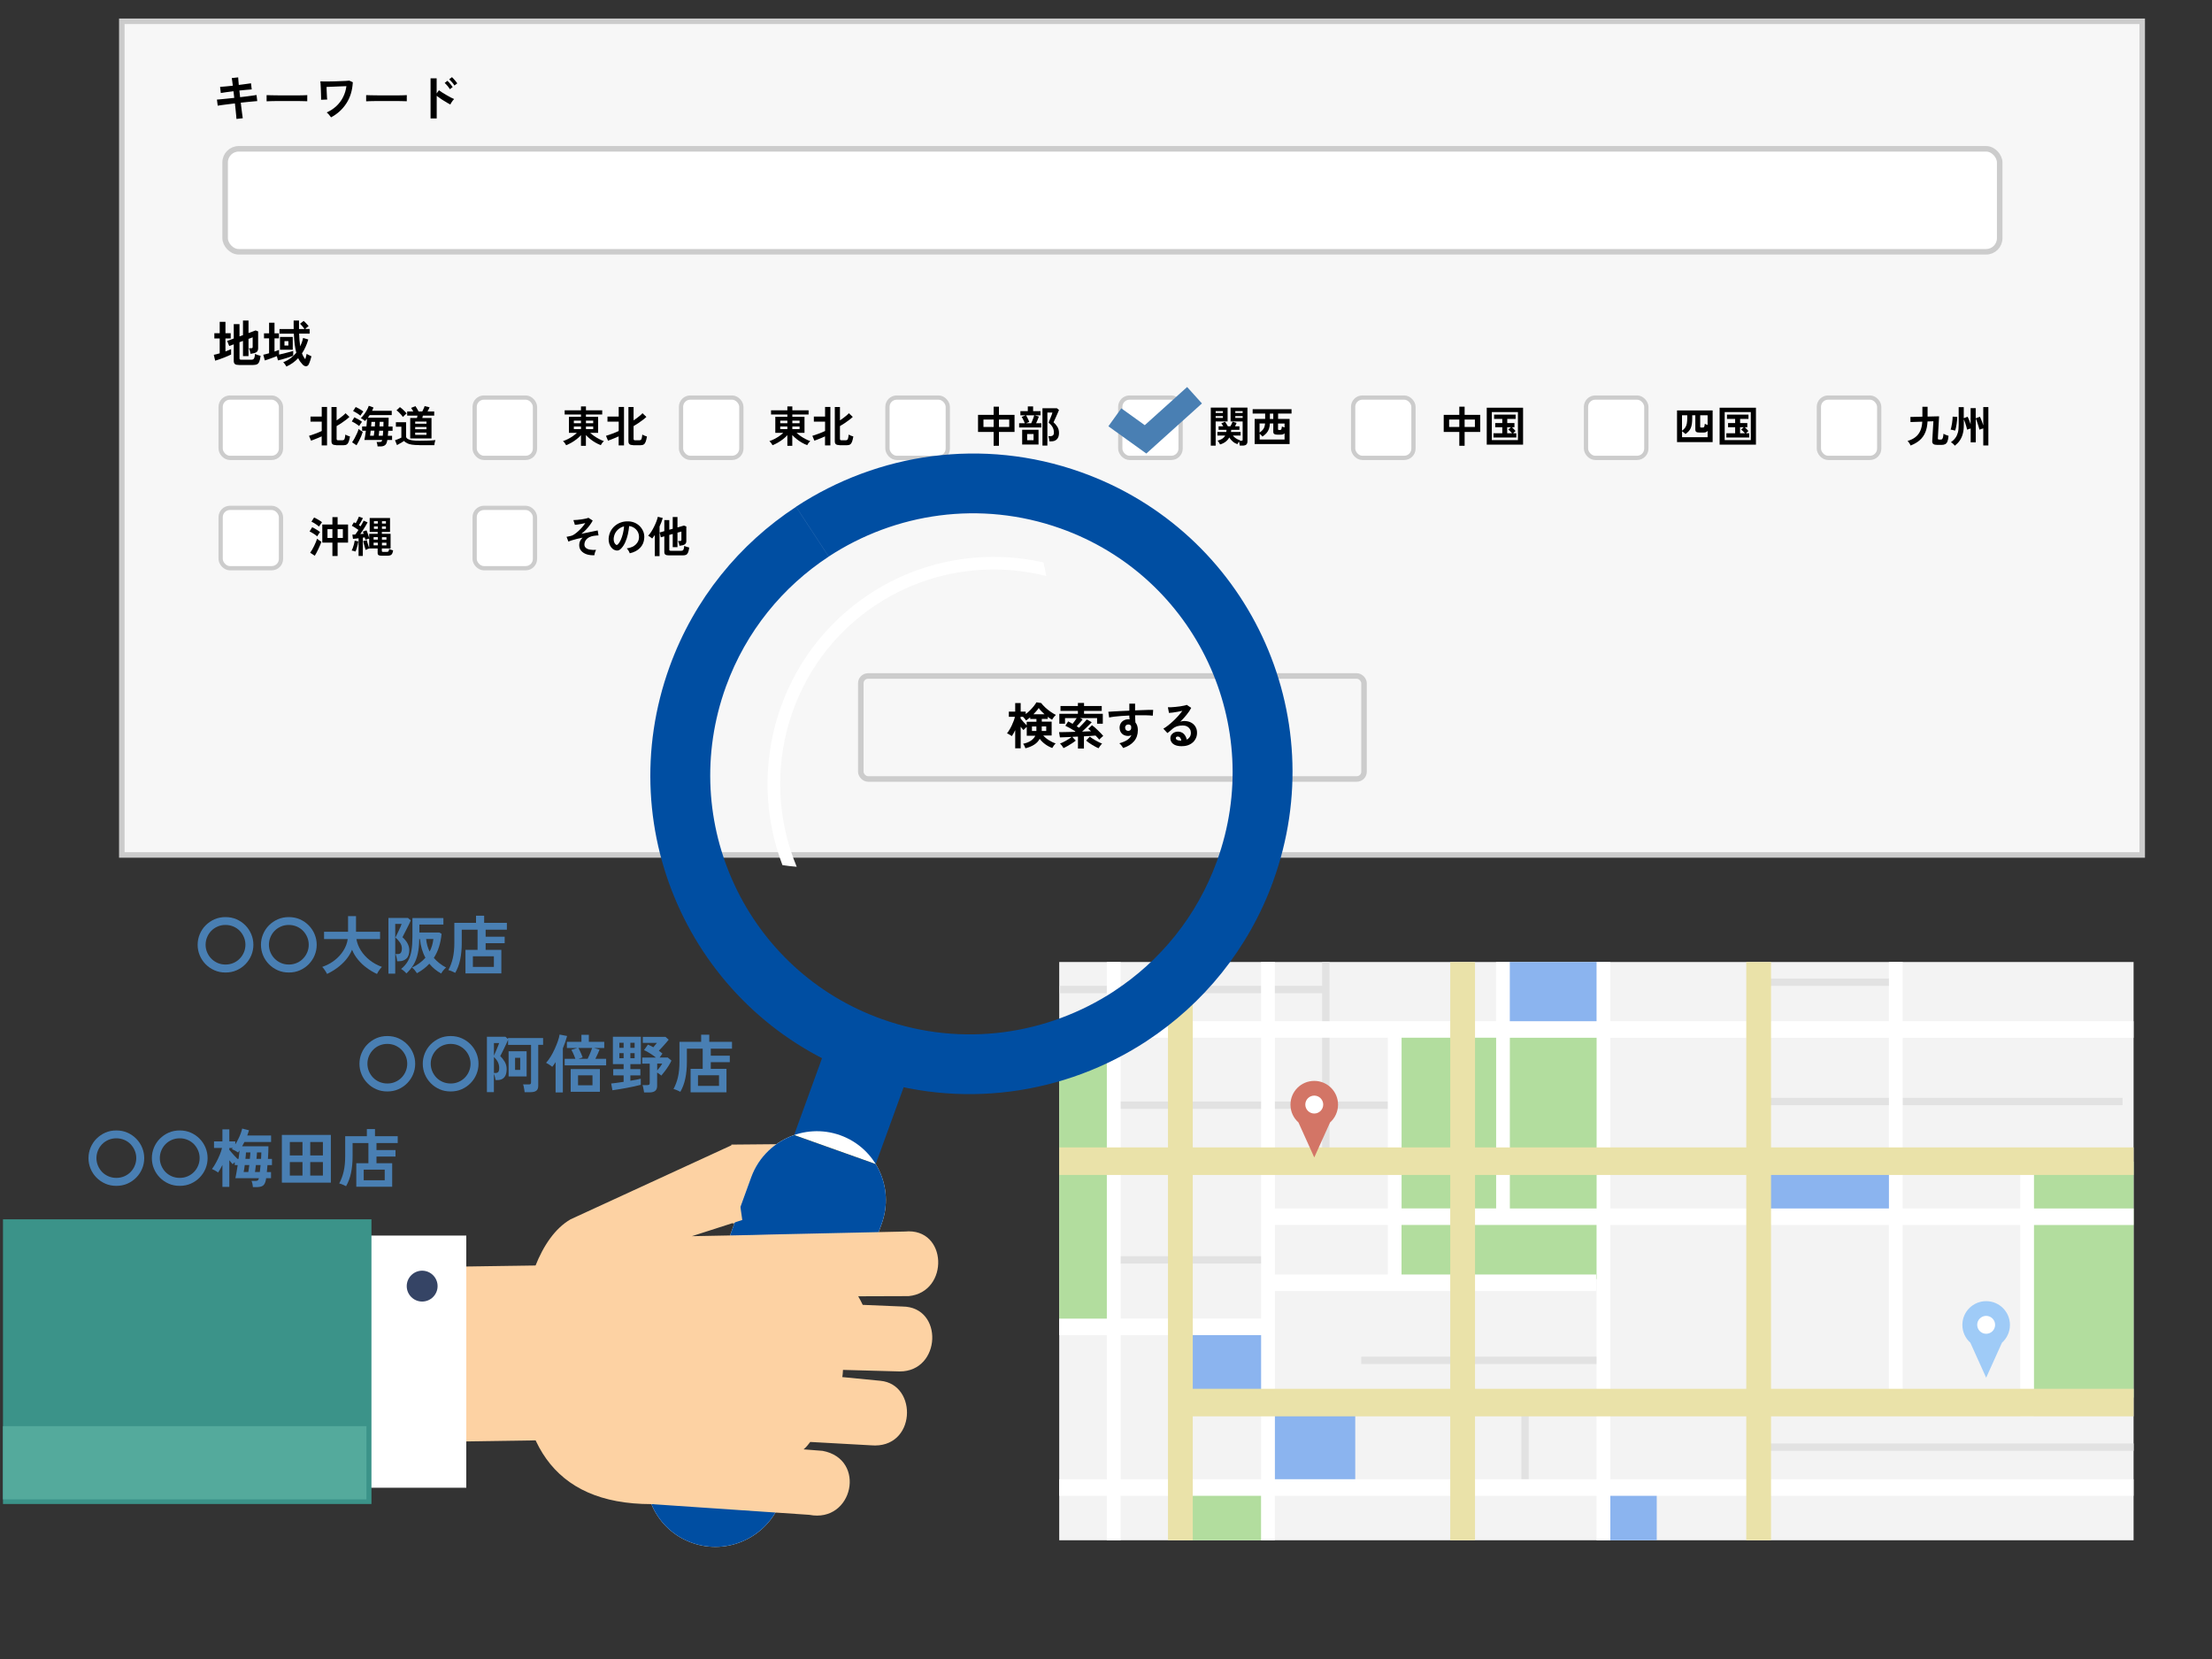 <?xml version="1.0" encoding="UTF-8"?>
<svg id="design" xmlns="http://www.w3.org/2000/svg" width="400" height="300" viewBox="0 0 400 300">
  <rect x="0" y="0" width="400" height="300" fill="#333333" stroke="none"/>
  <rect x="22.03" y="3.85" width="365.35" height="150.75" style="fill: #f7f7f7; stroke: #ccc; stroke-miterlimit: 10;"/>
  <g>
    <rect x="191.54" y="173.96" width="194.28" height="104.57" style="fill: #f3f3f3;"/>
    <g>
      <rect x="272.12" y="173.96" width="18.01" height="11.78" style="fill: #8bb4ef;"/>
      <rect x="319.01" y="210.06" width="23.82" height="9.54" style="fill: #8bb4ef;"/>
      <rect x="290.13" y="269.07" width="9.46" height="9.46" style="fill: #8bb4ef;"/>
      <rect x="214.11" y="239.94" width="14.69" height="14.11" style="fill: #8bb4ef;"/>
      <rect x="229.47" y="254.71" width="15.6" height="14.69" style="fill: #8bb4ef;"/>
    </g>
    <g>
      <rect x="191.54" y="186.49" width="9.38" height="53.45" style="fill: #b2dd9e;"/>
      <rect x="252.79" y="186.49" width="37.35" height="44.81" style="fill: #b2dd9e;"/>
      <rect x="367.06" y="210.06" width="18.76" height="42.66" style="fill: #b2dd9e;"/>
      <rect x="214.11" y="269.4" width="15.35" height="9.13" style="fill: #b2dd9e;"/>
    </g>
    <g>
      <rect x="201.75" y="227.16" width="27.72" height="1.33" style="fill: #e2e2e2;"/>
      <rect x="246.15" y="245.33" width="43.98" height="1.33" style="fill: #e2e2e2;"/>
      <rect x="317.27" y="176.95" width="25.56" height="1.33" style="fill: #e2e2e2;"/>
      <rect x="317.27" y="198.52" width="66.56" height="1.33" style="fill: #e2e2e2;"/>
      <rect x="275.11" y="254.71" width="1.33" height="13.94" style="fill: #e2e2e2;"/>
      <polygon points="240.42 199.19 240.42 173.96 239.09 173.96 239.09 178.27 191.54 178.27 191.54 179.6 239.09 179.6 239.09 199.19 201.75 199.19 201.75 200.52 239.09 200.52 239.09 211.06 240.42 211.06 240.42 200.52 252.79 200.52 252.79 199.19 240.42 199.19" style="fill: #e2e2e2;"/>
      <rect x="318.35" y="261.02" width="67.47" height="1.33" style="fill: #e2e2e2;"/>
    </g>
    <path d="m367.81,210.89h-2.49v7.64h-21.25v-30.87h41.74v-2.99h-41.74v-10.71h-2.49v10.71h-50.38v-10.71h-2.49v10.71h-15.69v-10.71h-2.49v10.71h-40v-10.71h-2.49v10.71h-25.4v-10.71h-2.49v10.71h-8.63v2.99h8.63v50.79h-8.63v2.99h8.63v26.06h-8.63v2.99h8.63v8.05h2.49v-8.05h25.4v8.05h2.49v-8.05h58.18v8.05h2.49v-8.05h94.61v-2.99h-94.61v-45.98h50.38v30.87h2.49v-30.87h21.25v34.61h2.49v-34.61h18.01v-2.99h-18.01v-7.64Zm-139.76,56.6h-25.4v-26.06h25.4v26.06Zm0-29.05h-25.4v-50.79h25.4v50.79Zm25.4-50.79h17.1v30.87h-17.1v-30.87Zm-22.91,0h20.42v30.87h-20.42v-30.87Zm0,33.86h20.42v8.96h-20.42v-8.96Zm58.18,45.98h-58.18v-34.03h58.09v-2.99h-35.19v-8.96h35.27v45.98Zm0-48.96h-15.69v-30.87h15.69v30.87Zm52.86,0h-50.38v-30.87h50.38v30.87Z" style="fill: #fff;"/>
    <path d="m385.82,212.47v-4.98h-65.56v-33.53h-4.48v33.53h-49.05v-33.53h-4.48v33.53h-46.56v-33.53h-4.48v33.53h-19.67v4.98h19.67v66.06h4.48v-22.41h46.56v22.41h4.48v-22.41h49.05v22.41h4.48v-22.41h65.56v-4.98h-65.56v-38.67h65.56Zm-123.57,38.67h-46.56v-38.67h46.56v38.67Zm53.53,0h-49.05v-38.67h49.05v38.67Z" style="fill: #eae2a9;"/>
    <g>
      <path d="m241.96,199.77s0,0,0-.02c0-2.37-1.92-4.29-4.3-4.29s-4.3,1.92-4.3,4.29c0,0,0,.02,0,.02h0,0c0,1.28.56,2.42,1.44,3.2l2.86,6.33,2.86-6.33c.88-.78,1.43-1.93,1.44-3.19h0s0-.01,0-.01Z" style="fill: #d37566;"/>
      <path d="m239.28,199.74c0,.9-.73,1.62-1.62,1.62s-1.62-.73-1.62-1.62.73-1.62,1.62-1.62,1.62.73,1.62,1.62Z" style="fill: #fff;"/>
    </g>
    <g>
      <path d="m363.46,239.6s0,0,0-.02c0-2.37-1.92-4.29-4.3-4.29s-4.3,1.92-4.3,4.29c0,0,0,.02,0,.02h0,0c0,1.28.56,2.42,1.44,3.2l2.86,6.33,2.86-6.33c.88-.78,1.43-1.93,1.44-3.19h0s0-.01,0-.01Z" style="fill: #9fcbf7;"/>
      <path d="m360.78,239.57c0,.9-.73,1.62-1.62,1.62s-1.62-.73-1.62-1.62.73-1.62,1.62-1.62,1.62.73,1.62,1.62Z" style="fill: #fff;"/>
    </g>
  </g>
  <g>
    <rect x="40.71" y="26.91" width="320.9" height="18.62" rx="2.46" ry="2.46" style="fill: #fff; stroke: #ccc; stroke-miterlimit: 10;"/>
    <rect x="155.66" y="122.24" width="91" height="18.62" rx="1.31" ry="1.31" style="fill: #f7f7f7; stroke: #ccc; stroke-miterlimit: 10;"/>
    <g>
      <path d="m42.76,21.51c0-.12-.02-.32-.05-.61-.03-.29-.06-.62-.1-1-.04-.38-.08-.78-.13-1.2-.41.05-.82.1-1.22.15s-.77.1-1.09.14-.59.08-.8.12l-.14-1.1c.2-.02.46-.04.79-.07s.69-.07,1.1-.11.82-.09,1.24-.13l-.14-1.2c-.46.05-.9.11-1.32.17-.42.06-.74.11-.97.15l-.13-1.11c.24-.01.57-.04.99-.08s.86-.08,1.31-.13c-.04-.3-.07-.57-.1-.81-.03-.24-.07-.43-.09-.57l1.16-.13c0,.14.02.33.04.56.02.24.04.51.07.81.46-.06.89-.12,1.29-.17.4-.05.71-.1.92-.13l.13,1.11c-.2,0-.5.03-.91.07s-.85.08-1.32.13l.13,1.2c.41-.05.8-.1,1.19-.14s.73-.09,1.04-.14c.31-.04.56-.08.74-.11l.13,1.1c-.15.01-.38.03-.69.06-.31.03-.67.07-1.07.1-.4.04-.81.08-1.22.13.05.4.1.79.14,1.17.05.38.09.71.13,1s.07.5.09.64l-1.16.13Z"/>
      <path d="m48.21,18.31c0-.08,0-.2,0-.34v-.43c0-.14,0-.26,0-.34.11,0,.32.01.61.02s.64.01,1.04.02.84,0,1.3.01c.46,0,.92,0,1.39,0s.9,0,1.31,0,.77-.01,1.07-.02c.3,0,.51-.01.64-.03,0,.08-.01.19-.01.33,0,.14,0,.29,0,.44,0,.15,0,.26,0,.34-.15,0-.37-.01-.66-.02s-.63-.01-1.02-.02c-.39,0-.8,0-1.23,0h-1.32c-.44,0-.87,0-1.27,0-.4,0-.76.01-1.08.02-.32,0-.58.01-.76.03Z"/>
      <path d="m59.85,21.2c-.1-.14-.21-.29-.35-.45-.14-.17-.28-.3-.42-.42.67-.3,1.25-.68,1.75-1.15.5-.47.91-1.01,1.21-1.62.31-.61.51-1.27.6-1.98-.23,0-.51.01-.83.03-.32.01-.65.02-.99.04-.34.01-.66.02-.98.04-.31.01-.58.02-.79.03,0,.2.01.41.02.64,0,.23.02.45.03.68,0,.22.02.42.03.59s.02.29.04.37l-1.11.04c0-.08,0-.24,0-.46,0-.22-.01-.48-.02-.77,0-.29-.02-.58-.03-.87-.01-.29-.03-.55-.04-.77-.02-.23-.03-.38-.04-.46.13.01.32.02.58.02.26,0,.57,0,.91,0,.34,0,.71-.01,1.08-.02s.74-.02,1.09-.04c.35-.01.67-.03.95-.04.28-.01.49-.03.63-.05l.63.29c-.08,1.48-.47,2.76-1.17,3.83-.7,1.07-1.63,1.92-2.79,2.53Z"/>
      <path d="m66.21,18.31c0-.08,0-.2,0-.34v-.43c0-.14,0-.26,0-.34.11,0,.32.01.61.02s.64.01,1.04.02.84,0,1.3.01c.46,0,.92,0,1.39,0s.9,0,1.31,0,.77-.01,1.07-.02c.3,0,.51-.01.64-.03,0,.08-.01.19-.01.33,0,.14,0,.29,0,.44,0,.15,0,.26,0,.34-.15,0-.37-.01-.66-.02s-.63-.01-1.02-.02c-.39,0-.8,0-1.23,0h-1.32c-.44,0-.87,0-1.27,0-.4,0-.76.01-1.08.02-.32,0-.58.01-.76.03Z"/>
      <path d="m77.86,21.42v-7.25h1.1v2.73l.41-.58c.14.11.33.24.57.39.24.15.49.3.76.46.27.16.53.3.78.44.25.13.47.23.64.3-.07.07-.15.16-.25.28-.09.12-.18.25-.26.38s-.14.24-.18.33c-.14-.07-.32-.17-.54-.3-.21-.13-.44-.26-.67-.41-.24-.15-.47-.29-.68-.45s-.41-.29-.57-.41v4.09h-1.1Zm3.49-5.29c-.11-.19-.26-.4-.44-.61-.18-.22-.35-.39-.5-.52l.5-.39c.08.08.19.19.32.33.13.14.25.28.36.43.12.14.21.27.27.37l-.52.4Zm.83-.66c-.11-.19-.26-.39-.45-.61-.18-.21-.35-.38-.5-.52l.5-.39c.08.07.19.18.31.32.13.14.25.28.37.43.12.14.21.27.28.37l-.52.4Z"/>
    </g>
    <g>
      <path d="m38.91,65.22l-.25-1.06c.15-.03.32-.07.5-.11s.37-.1.57-.16v-2.68h-.97v-.95h.97v-2.06h1.04v2.06h.95v.95h-.95v2.34c.2-.07.38-.14.56-.22.17-.07.33-.14.46-.2v.98c-.15.08-.35.17-.59.27-.24.11-.5.21-.78.32-.28.11-.55.21-.82.3-.27.09-.5.16-.69.22Zm4.32.78c-.35,0-.59-.05-.74-.16-.14-.11-.22-.29-.22-.55v-3.02l-.82.3-.37-.92,1.19-.44v-2.6h1.04v2.22l.63-.23v-2.64h1v2.27l1.29-.48.45.18v3.08c0,.22-.06.4-.17.54-.11.13-.29.24-.53.3-.08.02-.19.05-.31.07-.12.02-.25.04-.37.06-.02-.2-.07-.4-.13-.59s-.12-.33-.16-.41h.38c.1,0,.18-.02.23-.05.05-.04.07-.1.07-.2v-1.73l-.75.28v3.11h-1v-2.74l-.63.23v2.92c0,.09.02.15.07.19.05.04.13.06.27.06h1.8c.16,0,.28-.03.36-.09s.15-.16.2-.31.08-.37.1-.65c.11.06.27.12.48.19.2.07.38.12.54.16-.07.47-.15.82-.25,1.06-.1.24-.24.39-.41.47-.17.08-.41.12-.69.12h-2.54Z"/>
      <path d="m47.89,65.18l-.28-1.03c.14-.03.31-.07.49-.12.18-.05.37-.1.56-.15v-2.7h-.92v-.9h.92v-1.92h.98v1.92h.8v.9h-.8v2.39c.16-.05.3-.11.45-.16.14-.05.26-.1.37-.14v.85c.28-.06.57-.13.9-.21.32-.08.63-.16.92-.24s.54-.15.74-.21v.86c-.13.05-.31.12-.53.2-.22.08-.46.16-.72.24-.26.08-.52.16-.78.23-.26.07-.5.13-.72.18l-.21-.77c-.22.09-.46.18-.73.28-.26.1-.52.19-.77.28s-.47.16-.67.22Zm3.91,1.11c-.06-.11-.15-.25-.26-.41-.11-.16-.22-.28-.32-.38.49-.19.93-.43,1.32-.72.39-.29.74-.62,1.04-.99-.12-.44-.22-.94-.29-1.5s-.12-1.21-.15-1.95h-2.6v-.84h2.57c0-.24-.01-.49-.01-.74,0-.25,0-.52,0-.8h.97c0,.55,0,1.06,0,1.54h.99c-.1-.16-.23-.33-.39-.51-.16-.18-.29-.33-.41-.45l.65-.51c.09.08.19.18.31.29.11.12.22.23.33.35.11.12.2.22.26.3-.1.06-.2.14-.32.24-.12.1-.22.2-.3.28h.8v.84h-1.9c.01.44.04.86.07,1.24.04.38.08.74.13,1.06.22-.46.4-.96.52-1.52l.94.28c-.14.48-.31.93-.5,1.35s-.4.81-.64,1.16c.08.21.17.4.27.58.1.17.2.33.32.47.05-.16.1-.32.15-.5.04-.17.08-.33.1-.46.06.04.14.09.25.14.1.05.21.11.33.16.11.05.21.1.29.14-.05.21-.12.45-.21.73-.09.28-.18.51-.27.7-.11.24-.28.36-.49.37-.21,0-.41-.09-.61-.29-.16-.17-.31-.35-.45-.54s-.26-.4-.37-.63c-.29.31-.62.59-.97.85-.35.25-.74.47-1.17.67Zm-1.17-3.05v-2.31h2.31v2.31h-2.31Zm.81-.76h.71v-.8h-.71v.8Z"/>
    </g>
    <g>
      <path d="m58.17,80.54v-1.63c-.19.09-.41.18-.64.28-.24.1-.47.19-.7.28-.23.09-.42.16-.58.22l-.37-.88c.13-.04.3-.09.5-.16.2-.07.42-.14.64-.23.22-.09.44-.17.64-.25s.38-.16.52-.23v-1.69h-2.03v-.92h2.03v-1.74h.96v6.95h-.96Zm2.6-.05c-.27,0-.48-.05-.62-.15s-.21-.28-.21-.53v-6.21h.93v2.42c.2-.13.4-.28.61-.43.2-.15.39-.3.57-.45.18-.15.32-.29.43-.42l.71.67c-.19.18-.41.37-.68.57-.27.21-.54.4-.83.59-.29.19-.56.36-.81.5v2.3c0,.1.02.17.07.21.04.04.12.06.24.06h.68c.13,0,.23-.02.31-.07.08-.05.13-.14.17-.29.04-.15.08-.38.11-.68.06.04.14.08.24.13s.21.09.32.13c.11.04.21.07.28.09-.07.41-.15.74-.24.97-.09.23-.21.39-.36.48-.14.09-.34.13-.58.13h-1.34Z"/>
      <path d="m64.94,77.05c-.09-.09-.21-.19-.37-.29-.16-.11-.32-.21-.49-.31-.17-.1-.32-.18-.46-.24l.46-.75c.23.11.47.24.73.38.26.15.47.29.65.44-.08.1-.17.22-.28.38-.11.16-.18.29-.24.39Zm-.47,3.47l-.8-.54c.15-.21.3-.46.46-.75.16-.29.3-.58.43-.87.13-.29.23-.56.29-.8.04.05.11.11.2.17.09.07.19.14.29.2.1.07.19.12.26.16-.07.24-.17.51-.29.81-.13.3-.27.59-.42.87s-.29.53-.42.75Zm.71-5.35c-.09-.08-.22-.18-.38-.29-.16-.11-.32-.21-.49-.31s-.32-.18-.46-.24l.47-.73c.14.06.3.13.47.23.18.1.35.2.51.3.17.1.3.2.4.29-.04.05-.1.12-.17.22-.07.1-.14.2-.21.29-.07.1-.11.18-.14.23Zm3.1,5.56c0-.11-.03-.25-.06-.42-.04-.17-.08-.29-.12-.39h.51c.19,0,.31-.02.37-.07.06-.05.1-.14.13-.29h0s-3.22,0-3.22,0c.04-.22.09-.47.14-.76.05-.29.09-.59.13-.91h-.68v-.77h.78c.03-.25.05-.5.07-.74s.03-.46.04-.67c-.12.16-.25.29-.37.42-.1-.09-.22-.18-.35-.28-.14-.1-.27-.18-.4-.24.17-.16.35-.36.54-.61s.36-.51.52-.79c.16-.28.29-.56.38-.83l.85.31c-.04.1-.08.2-.12.29-.05.1-.09.2-.14.3h3.56v.78h-3.99c-.05.08-.1.16-.16.24-.05.08-.11.15-.16.23h3.75c0,.27,0,.54-.01.81s-.02.53-.03.79h.75v.77h-.78c-.01.16-.02.32-.04.47s-.02.3-.04.43h.77v.76h-.86c-.01.05-.02.1-.03.15,0,.05-.02.09-.03.14-.07.32-.2.55-.4.68s-.46.2-.79.2h-.49Zm-1.37-1.94h.68c.02-.12.04-.26.06-.41.02-.16.04-.32.06-.5h-.68c-.02.18-.04.34-.06.5-.02.16-.04.29-.05.41Zm.19-1.68h.68c.01-.16.02-.3.03-.44s.01-.27.02-.38h-.66c0,.11-.01.23-.02.38-.01.14-.02.29-.04.45Zm1.38,1.68h.74c.01-.13.02-.28.04-.43s.03-.31.03-.47h-.71c-.02.18-.03.34-.05.5s-.03.29-.05.41Zm.16-1.68h.69c0-.15,0-.29.01-.43,0-.14,0-.27.01-.4h-.68c0,.13-.01.26-.02.4,0,.14-.01.28-.02.42Z"/>
      <path d="m75.87,80.49c-.55,0-1-.03-1.36-.08-.36-.05-.65-.14-.87-.25-.23-.11-.42-.25-.59-.42-.09.07-.22.15-.38.25s-.32.18-.48.27c-.16.09-.3.16-.4.23l-.36-.88c.09-.03.21-.08.36-.13s.3-.12.45-.18.26-.12.34-.17v-1.97h-.99v-.81h1.84v2.66c.06.17.18.3.37.4.18.1.44.17.78.22s.77.07,1.29.07c.66,0,1.23-.01,1.71-.03s.86-.05,1.16-.09c-.03.06-.05.14-.08.26s-.06.24-.08.36c-.02.12-.03.22-.04.3-.14,0-.33,0-.57,0-.23,0-.48,0-.74,0-.26,0-.51,0-.75,0h-.61Zm-3-5.08c-.09-.13-.2-.27-.33-.42s-.28-.3-.42-.44-.29-.26-.42-.35l.62-.58c.12.08.26.19.42.33.16.14.31.28.45.43.15.15.26.28.35.39-.05.04-.12.09-.21.17s-.17.16-.26.25c-.08.08-.15.15-.19.2Zm1.31,3.88v-3.71h1.22c.02-.07.03-.14.05-.21.01-.08.03-.15.04-.21h-1.86v-.75h1.11c-.07-.12-.14-.24-.21-.36-.07-.12-.14-.22-.19-.29l.78-.32c.09.11.19.27.3.46s.2.36.28.51h.66c.07-.14.15-.31.24-.5.09-.19.15-.35.18-.48l.91.23c-.04.1-.1.22-.17.35-.07.14-.14.27-.21.4h1.21v.75h-2.05c-.02.07-.03.14-.05.21s-.03.15-.05.21h1.66v3.71h-3.85Zm.9-2.67h2.04v-.39h-2.04v.39Zm0,1h2.04v-.4h-2.04v.4Zm0,1.01h2.04v-.4h-2.04v.4Z"/>
    </g>
    <rect x="39.9" y="71.89" width="10.91" height="10.91" rx="1.68" ry="1.68" style="fill: #fff; stroke: #ccc; stroke-miterlimit: 10; stroke-width: .77px;"/>
    <g>
      <path d="m105.06,80.62v-1.93c-.23.25-.49.5-.79.73s-.61.44-.94.63c-.33.19-.65.34-.96.46-.03-.07-.08-.16-.14-.25-.07-.09-.13-.18-.21-.28s-.14-.16-.21-.21c.29-.1.59-.23.9-.38.3-.15.59-.33.87-.52s.52-.39.74-.6h-1.44v-2.9h2.18v-.42h-2.95v-.75h2.95v-.71h.9v.71h2.94v.75h-2.94v.42h2.2v2.9h-1.44c.22.2.46.4.74.59.27.19.56.36.86.52.3.16.6.29.89.39-.06.05-.13.11-.21.2s-.15.18-.21.28c-.06.1-.11.18-.14.25-.32-.12-.64-.27-.97-.46-.33-.19-.64-.4-.94-.64-.3-.24-.56-.48-.79-.73v1.95h-.9Zm-1.29-4.09h1.29v-.47h-1.29v.47Zm0,1.07h1.29v-.47h-1.29v.47Zm2.19-1.07h1.31v-.47h-1.31v.47Zm0,1.07h1.31v-.47h-1.31v.47Z"/>
      <path d="m111.87,80.54v-1.63c-.19.09-.41.18-.64.28-.24.1-.47.19-.7.28-.23.09-.42.16-.58.22l-.37-.88c.13-.04.3-.09.5-.16.2-.07.42-.14.64-.23.22-.09.44-.17.64-.25s.38-.16.52-.23v-1.69h-2.03v-.92h2.03v-1.74h.96v6.95h-.96Zm2.6-.05c-.27,0-.48-.05-.62-.15s-.21-.28-.21-.53v-6.21h.93v2.42c.2-.13.4-.28.61-.43.2-.15.39-.3.57-.45.18-.15.32-.29.43-.42l.71.67c-.19.18-.41.37-.68.57-.27.21-.54.4-.83.59-.29.19-.56.36-.81.5v2.3c0,.1.02.17.07.21.04.04.12.06.24.06h.68c.13,0,.23-.02.31-.07.08-.05.13-.14.17-.29.04-.15.08-.38.11-.68.06.04.14.08.24.13s.21.09.32.13c.11.04.21.07.28.09-.07.41-.15.74-.24.97-.09.23-.21.39-.36.48-.14.09-.34.13-.58.13h-1.34Z"/>
    </g>
    <rect x="85.83" y="71.89" width="10.91" height="10.91" rx="1.68" ry="1.68" style="fill: #fff; stroke: #ccc; stroke-miterlimit: 10; stroke-width: .77px;"/>
    <g>
      <path d="m57.36,96.99c-.09-.09-.22-.19-.39-.31-.17-.12-.34-.23-.52-.33-.18-.11-.34-.19-.47-.24l.47-.77c.15.07.31.15.49.25.18.1.35.2.51.31.17.11.31.21.43.31-.04.05-.1.12-.17.23-.07.1-.14.21-.21.31-.06.11-.11.19-.14.25Zm-.45,3.5l-.82-.54c.11-.16.23-.34.36-.56.12-.22.24-.44.36-.68.11-.24.22-.47.31-.69.09-.23.17-.43.22-.6.1.08.23.18.38.29s.28.19.39.25c-.05.18-.12.38-.22.61-.09.23-.2.46-.31.69-.11.24-.23.46-.34.68-.11.22-.22.4-.32.56Zm.78-5.27c-.09-.08-.21-.18-.38-.3s-.34-.23-.52-.34-.34-.19-.47-.25l.48-.75c.13.06.29.14.48.24.18.1.36.21.54.32s.31.21.41.3c-.04.05-.1.12-.17.22s-.14.2-.21.31c-.07.1-.12.18-.15.24Zm2.42,5.32v-2.42h-1.83v-3.27h1.83v-1.34h.94v1.34h1.89v3.27h-1.89v2.42h-.94Zm-.89-3.26h.89v-1.59h-.89v1.59Zm1.83,0h.95v-1.59h-.95v1.59Z"/>
      <path d="m64.27,99.74c-.09-.04-.21-.08-.34-.12-.13-.04-.25-.06-.34-.07.08-.14.15-.31.23-.52.08-.21.14-.42.2-.65s.1-.43.12-.61l.66.13c-.03.19-.07.4-.12.63-.05.23-.12.45-.19.67-.07.22-.14.4-.22.54Zm.57.8v-3.2c-.19.02-.37.04-.55.06-.17.02-.33.03-.46.04l-.11-.77c.07,0,.15,0,.24,0s.19,0,.28-.01c.09-.11.18-.23.28-.38s.2-.29.3-.45c-.18-.12-.37-.26-.59-.4-.22-.14-.42-.26-.61-.36l.38-.63c.05.03.1.05.16.09.05.03.11.06.16.09.07-.12.15-.25.22-.4s.15-.3.21-.44.12-.26.15-.35l.73.26c-.1.21-.21.43-.35.66-.13.24-.26.45-.38.63.06.04.11.07.16.1s.1.07.14.1c.12-.21.23-.4.33-.58.1-.18.17-.33.23-.45l.71.31c-.1.19-.22.41-.37.66s-.3.5-.47.75c-.17.25-.33.49-.48.71.11-.01.21-.02.32-.03s.2-.02.3-.02c-.03-.07-.05-.14-.08-.21-.03-.07-.05-.13-.08-.18l.65-.24c.07.12.13.27.19.44.06.17.12.34.17.5.05.17.1.32.14.45v-.76h1.54v-.34h-1.45v-2.52h3.68v2.52h-1.48v.34h1.58v2.65h-1.58v.44c0,.07.02.11.05.14.03.02.1.04.19.04h.59c.18,0,.3-.03.36-.09.06-.06.1-.2.12-.44.08.04.19.09.35.14.15.05.28.09.38.12-.04.27-.11.48-.19.62-.09.14-.19.23-.33.27-.13.04-.29.07-.48.07h-1.1c-.25,0-.43-.04-.54-.11-.1-.07-.16-.2-.16-.38v-.82h-1.53c-.1.03-.21.06-.33.12-.12.05-.23.1-.31.15-.04-.11-.08-.27-.14-.46s-.12-.4-.17-.61c-.05-.21-.1-.39-.14-.53l.66-.17c.03.11.06.25.11.42.05.17.1.34.16.52.06.17.11.33.16.45v-1.68c-.1.03-.22.06-.35.1-.13.04-.24.09-.34.13,0-.07-.02-.14-.04-.21-.02-.07-.04-.15-.07-.23-.05,0-.11.01-.17.02s-.12.02-.18.03v3.3h-.79Zm2.72-2.96h.76v-.45h-.76v.45Zm0,1.03h.76v-.48h-.76v.48Zm.06-3.93h.7v-.43h-.7v.43Zm0,.96h.7v-.44h-.7v.44Zm1.45-.96h.72v-.43h-.72v.43Zm0,.96h.72v-.44h-.72v.44Zm0,1.95h.81v-.45h-.81v.45Zm0,1.03h.81v-.48h-.81v.48Z"/>
    </g>
    <rect x="39.9" y="91.84" width="10.91" height="10.91" rx="1.68" ry="1.68" style="fill: #fff; stroke: #ccc; stroke-miterlimit: 10; stroke-width: .77px;"/>
    <g>
      <path d="m107.5,100.4c-.54.03-1.02-.03-1.43-.17s-.74-.36-.98-.64c-.24-.28-.35-.63-.35-1.04,0-.26.05-.51.16-.73.11-.22.26-.42.45-.6-.35.07-.69.15-1.02.23-.33.08-.63.17-.9.25-.27.08-.48.16-.64.24l-.34-.87c.06-.01.16-.03.28-.05s.29-.06.51-.11c.2-.04.41-.15.65-.31.24-.17.48-.36.73-.59s.48-.47.69-.72c.21-.25.39-.49.53-.7-.2.05-.42.09-.66.14-.24.05-.46.09-.68.12-.21.03-.4.05-.54.06l-.27-.86c.19,0,.42-.01.68-.04.26-.02.52-.05.78-.09.26-.04.51-.08.73-.13s.4-.1.52-.16l.78.5c-.11.22-.26.48-.47.76-.2.28-.44.57-.7.85-.27.29-.56.55-.88.79.41-.08.81-.17,1.21-.25.4-.08.75-.16,1.06-.22.31-.06.54-.11.68-.14l.15.9c-.1,0-.22,0-.36.02s-.29.03-.46.05c-.3.04-.58.12-.84.25-.26.13-.47.31-.64.54-.16.23-.25.5-.25.82,0,.23.09.42.27.58.18.15.43.26.75.31.32.06.69.07,1.1.04-.08.13-.15.29-.21.48-.06.19-.09.35-.1.48Z"/>
      <path d="m113.88,100.05c-.02-.08-.06-.18-.12-.29-.06-.11-.12-.22-.2-.33-.08-.11-.15-.19-.22-.26.71-.11,1.25-.34,1.62-.7s.57-.77.59-1.25c.02-.38-.05-.73-.21-1.03-.16-.3-.38-.54-.66-.73-.28-.19-.58-.3-.91-.33-.04.48-.12.97-.23,1.48s-.27.97-.46,1.41c-.19.44-.43.81-.71,1.12-.21.23-.42.36-.62.4s-.41,0-.63-.09c-.22-.09-.41-.24-.57-.44-.17-.2-.29-.44-.38-.72s-.12-.57-.11-.89c.03-.47.14-.9.33-1.29.2-.39.46-.73.79-1.01.33-.28.71-.5,1.14-.64.43-.15.89-.2,1.38-.18.39.02.76.11,1.11.26.35.16.65.37.91.64.26.27.46.59.61.94.14.36.2.75.17,1.17-.04.71-.29,1.3-.75,1.78-.46.48-1.09.81-1.87.98Zm-2.53-1.57c.06.04.12.06.18.06s.12-.03.19-.09c.19-.19.36-.45.52-.79s.29-.73.4-1.16c.11-.43.17-.87.21-1.31-.36.08-.67.23-.95.45-.28.22-.5.48-.66.79-.16.31-.25.65-.27,1.01,0,.24.02.45.1.63s.17.31.3.41Z"/>
      <path d="m118.41,100.57v-3.82c-.16.23-.32.44-.47.63-.1-.09-.21-.18-.35-.27-.13-.09-.26-.17-.38-.24.2-.2.39-.45.58-.75.19-.3.36-.61.52-.94.16-.33.3-.65.41-.95.11-.3.19-.56.24-.78l.89.22c-.15.52-.34,1.03-.58,1.53v5.37h-.86Zm2.55-.14c-.3,0-.51-.05-.64-.14s-.19-.25-.19-.47v-2.84l-.63.18-.21-.87.84-.24v-2h.9v1.74l.62-.17v-2.13h.86v1.88l1.17-.33.43.16v2.66c0,.4-.24.66-.71.75-.07.02-.16.03-.26.04-.1.01-.2.02-.28.04-.02-.18-.06-.35-.12-.51-.06-.17-.1-.28-.14-.35h.37c.09,0,.15-.02.19-.05.04-.03.06-.09.06-.17v-1.49l-.71.2v2.62h-.86v-2.38l-.62.17v2.66c0,.08.02.13.06.16s.12.05.23.05h1.84c.13,0,.24-.02.31-.07s.13-.13.17-.26.07-.31.09-.56c.07.03.16.07.26.11s.22.08.34.11.22.06.31.08c-.06.4-.13.71-.22.91-.09.2-.21.34-.36.41-.15.07-.35.1-.6.1h-2.52Z"/>
    </g>
    <rect x="85.83" y="91.84" width="10.91" height="10.91" rx="1.68" ry="1.68" style="fill: #fff; stroke: #ccc; stroke-miterlimit: 10; stroke-width: .77px;"/>
    <g>
      <path d="m142.38,80.62v-1.93c-.23.25-.49.5-.79.73s-.61.44-.94.63c-.33.19-.65.34-.96.46-.03-.07-.08-.16-.14-.25-.07-.09-.13-.18-.21-.28s-.14-.16-.21-.21c.29-.1.59-.23.9-.38.3-.15.59-.33.87-.52s.52-.39.74-.6h-1.44v-2.9h2.18v-.42h-2.95v-.75h2.95v-.71h.9v.71h2.94v.75h-2.94v.42h2.2v2.9h-1.44c.22.2.46.4.74.59.27.19.56.36.86.52.3.16.6.29.89.39-.06.05-.13.11-.21.2s-.15.18-.21.28c-.06.1-.11.18-.14.25-.32-.12-.64-.27-.97-.46-.33-.19-.64-.4-.94-.64-.3-.24-.56-.48-.79-.73v1.95h-.9Zm-1.29-4.09h1.29v-.47h-1.29v.47Zm0,1.07h1.29v-.47h-1.29v.47Zm2.19-1.07h1.31v-.47h-1.31v.47Zm0,1.07h1.31v-.47h-1.31v.47Z"/>
      <path d="m149.19,80.54v-1.63c-.19.09-.41.18-.64.28-.24.1-.47.19-.7.28-.23.09-.42.16-.58.22l-.37-.88c.13-.04.3-.09.5-.16.2-.07.42-.14.64-.23.22-.09.44-.17.64-.25s.38-.16.52-.23v-1.69h-2.03v-.92h2.03v-1.74h.96v6.95h-.96Zm2.6-.05c-.27,0-.48-.05-.62-.15s-.21-.28-.21-.53v-6.21h.93v2.42c.2-.13.4-.28.61-.43.2-.15.39-.3.57-.45.18-.15.32-.29.43-.42l.71.67c-.19.18-.41.37-.68.57-.27.21-.54.4-.83.59-.29.19-.56.36-.81.5v2.3c0,.1.02.17.07.21.04.04.12.06.24.06h.68c.13,0,.23-.02.31-.07.08-.05.13-.14.17-.29.04-.15.08-.38.11-.68.06.04.14.08.24.13s.21.09.32.13c.11.04.21.07.28.09-.07.41-.15.74-.24.97-.09.23-.21.39-.36.48-.14.09-.34.13-.58.13h-1.34Z"/>
    </g>
    <rect x="123.15" y="71.89" width="10.91" height="10.91" rx="1.68" ry="1.68" style="fill: #fff; stroke: #ccc; stroke-miterlimit: 10; stroke-width: .77px;"/>
    <g>
      <path d="m179.68,80.61v-2.5h-2.82v-3.09h2.82v-1.48h.96v1.48h2.82v3.09h-2.82v2.5h-.96Zm-1.84-3.4h1.84v-1.34h-1.84v1.34Zm2.8,0h1.86v-1.34h-1.86v1.34Z"/>
      <path d="m184.29,77.3v-.77h1.02c-.04-.12-.1-.25-.16-.4-.07-.14-.14-.29-.21-.42-.07-.14-.14-.25-.19-.32l.71-.29h-.94v-.75h1.34v-.86h.96v.86h1.34v.75h-1.06l.76.23c-.05.16-.13.35-.22.58-.1.22-.19.43-.28.62h.95v.77h-4.02Zm.55,3.08v-2.66h2.96v2.66h-2.96Zm.7-3.85h.94c.06-.13.13-.29.2-.47.07-.18.14-.36.2-.53.06-.17.11-.32.14-.43h-1.48c.06.1.13.22.21.37.08.15.15.3.22.45.07.15.12.27.15.37l-.58.25Zm.2,3.08h1.16v-1.13h-1.16v1.13Zm2.77.97v-6.76h2.6l.39.32c-.05.12-.12.29-.21.5-.09.21-.19.43-.29.66s-.2.44-.29.64-.16.34-.2.42c.26.23.5.5.69.81.2.31.3.69.3,1.14,0,.48-.12.85-.37,1.11-.24.26-.59.39-1.04.39h-.32c0-.09-.02-.19-.04-.31-.02-.12-.04-.23-.07-.34-.03-.11-.06-.2-.09-.28h.33c.45,0,.68-.21.68-.63,0-.38-.08-.71-.24-1s-.4-.57-.72-.84c.03-.07.08-.19.15-.36s.14-.35.22-.54.15-.38.21-.54c.06-.17.1-.29.11-.37h-.91v5.98h-.89Z"/>
    </g>
    <rect x="160.48" y="71.89" width="10.91" height="10.91" rx="1.68" ry="1.68" style="fill: #fff; stroke: #ccc; stroke-miterlimit: 10; stroke-width: .77px;"/>
    <g>
      <path d="m218.95,80.59v-6.88h3.04v2.5h-2.16v4.38h-.88Zm.88-5.91h1.31v-.33h-1.31v.33Zm0,.89h1.31v-.33h-1.31v.33Zm4.36,5.02c0-.1-.02-.23-.05-.37-.03-.14-.06-.26-.09-.37-.13.17-.23.33-.29.47-.32-.11-.6-.27-.85-.49-.25-.22-.46-.46-.62-.72-.16.29-.38.55-.65.76-.27.21-.61.38-1.01.5-.04-.09-.11-.21-.2-.35-.09-.14-.18-.25-.25-.34.36-.09.65-.21.87-.36s.39-.34.5-.56h-1.4v-.65h1.6c.01-.06.02-.12.02-.18,0-.06.01-.13.02-.2h-1.43v-.64h.85c-.06-.1-.12-.19-.18-.29-.06-.09-.12-.17-.18-.24l.67-.3c.08.1.17.24.27.4.1.17.18.31.25.43h.45c.07-.12.15-.26.23-.43.08-.17.14-.3.17-.41l.72.23c-.04.1-.08.2-.13.31-.05.11-.1.21-.16.3h.81v.64h-1.49c0,.07,0,.13-.01.19,0,.06-.02.12-.03.19h1.74v.65h-1.4c.14.19.32.35.54.5.21.15.46.27.75.35,0,.01-.02.02-.03.04-.01.02-.03.03-.04.05h.31c.1,0,.17-.01.2-.04s.04-.09.04-.18v-3.27h-2.18v-2.5h3.05v6.08c0,.27-.07.47-.21.6-.14.13-.37.19-.7.19h-.49Zm-.81-5.91h1.33v-.33h-1.33v.33Zm0,.89h1.33v-.33h-1.33v.33Z"/>
      <path d="m226.88,80.3v-4.55h1.9v-.97h-2.26v-.79h7.03v.79h-2.43v.97h2.08v4.55h-6.31Zm.89-.82h4.52v-1.13c-.08.1-.19.17-.31.2-.12.04-.27.05-.43.05h-.58c-.25,0-.43-.04-.55-.12-.12-.08-.17-.22-.17-.42v-1.48h-.61c-.02.38-.08.71-.18.99-.1.28-.25.53-.44.75s-.44.42-.73.62c-.06-.07-.14-.16-.23-.26-.09-.1-.18-.18-.27-.25v1.04Zm0-1.26c.32-.21.55-.44.71-.68s.25-.56.28-.96h-.99v1.64Zm1.87-2.46h.61v-.97h-.61v.97Zm1.66,2h.16c.12,0,.2-.04.24-.12.04-.08.08-.25.11-.52.06.03.14.06.22.09.09.03.17.06.26.09v-.71h-1.18v.99c0,.06.01.11.04.14.03.03.08.05.16.05Z"/>
    </g>
    <rect x="202.58" y="71.89" width="10.91" height="10.91" rx="1.68" ry="1.68" style="fill: #fff; stroke: #ccc; stroke-miterlimit: 10; stroke-width: .77px;"/>
    <g>
      <path d="m263.89,80.61v-2.5h-2.82v-3.09h2.82v-1.48h.96v1.48h2.82v3.09h-2.82v2.5h-.96Zm-1.84-3.4h1.84v-1.34h-1.84v1.34Zm2.8,0h1.86v-1.34h-1.86v1.34Z"/>
      <path d="m268.85,80.4v-6.67h6.57v6.67h-6.57Zm.92-.82h4.72v-5.06h-4.72v5.06Zm.3-.47v-.76h1.59v-1.09h-1.28v-.76h1.28v-.75h-1.48v-.77h3.89v.77h-1.51v.75h1.3v.76h-.46c.07.06.15.14.24.23s.17.17.25.26c.08.08.13.15.17.2-.05.04-.12.09-.21.17-.09.08-.17.16-.23.23h.58v.76h-4.13Zm2.49-.76h.88c-.09-.11-.21-.23-.35-.37s-.25-.24-.34-.3l.47-.42h-.67v1.09Z"/>
    </g>
    <rect x="244.69" y="71.89" width="10.91" height="10.91" rx="1.68" ry="1.68" style="fill: #fff; stroke: #ccc; stroke-miterlimit: 10; stroke-width: .77px;"/>
    <g>
      <path d="m303.26,79.95v-5.73h6.44v5.73h-6.44Zm.9-.89h4.63v-1.16c-.08.12-.18.21-.3.25s-.27.07-.45.07h-.66c-.32,0-.53-.04-.64-.12-.11-.08-.17-.22-.17-.43v-2.58h-.56v.47c0,.41-.02.76-.06,1.06-.04.29-.11.55-.2.77-.09.22-.22.42-.38.59-.16.17-.35.34-.58.51-.07-.07-.16-.16-.28-.25s-.23-.18-.34-.25v1.06Zm0-1.17c.25-.18.44-.37.58-.57s.23-.44.29-.72c.05-.28.08-.63.08-1.04v-.47h-.95v2.8Zm3.52-.58h.22c.08,0,.15-.01.19-.04.05-.03.09-.09.12-.19s.06-.25.08-.45c.06.04.14.08.23.12s.18.08.27.11v-1.77h-1.34v2.04c0,.08.02.13.05.15s.09.04.18.04Z"/>
      <path d="m310.96,80.4v-6.67h6.57v6.67h-6.57Zm.92-.82h4.72v-5.06h-4.72v5.06Zm.3-.47v-.76h1.59v-1.09h-1.28v-.76h1.28v-.75h-1.48v-.77h3.89v.77h-1.51v.75h1.3v.76h-.46c.07.06.15.14.24.23s.17.17.25.26c.08.08.13.15.17.2-.05.04-.12.09-.21.17-.09.08-.17.16-.23.23h.58v.76h-4.13Zm2.49-.76h.88c-.09-.11-.21-.23-.35-.37s-.25-.24-.34-.3l.47-.42h-.67v1.09Z"/>
    </g>
    <rect x="286.8" y="71.89" width="10.91" height="10.91" rx="1.68" ry="1.68" style="fill: #fff; stroke: #ccc; stroke-miterlimit: 10; stroke-width: .77px;"/>
    <g>
      <path d="m345.5,80.57c-.03-.08-.08-.18-.14-.29-.06-.11-.13-.21-.21-.31-.07-.1-.14-.18-.2-.23.56-.17,1.04-.39,1.41-.69.38-.29.67-.67.88-1.12.21-.46.33-1.01.37-1.68l-2.13.07-.02-.92,2.17-.05v-1.79h.94v1.77l2.08-.05s-.01.16-.02.35-.02.43-.04.7c-.02.28-.03.57-.05.88-.02.31-.04.61-.05.89-.02.29-.03.54-.04.74s-.02.35-.02.42,0,.13.04.17c.03.04.1.06.21.06h.26c.1,0,.18-.02.24-.07s.11-.14.16-.29c.04-.15.08-.38.11-.7.13.08.28.16.44.22.17.06.32.11.47.16-.04.46-.11.81-.21,1.05-.11.24-.25.39-.42.47s-.38.12-.62.12h-.8c-.32,0-.55-.05-.7-.16-.15-.11-.22-.3-.2-.57,0-.17.02-.38.04-.62.01-.25.04-.6.06-1.07.03-.47.06-1.08.11-1.85l-1.06.03c-.04.76-.17,1.42-.4,1.97s-.56,1.02-1,1.41c-.44.39-.99.71-1.65.97Z"/>
      <path d="m353.54,77.88c-.1-.04-.23-.08-.4-.12-.17-.04-.3-.07-.41-.08.05-.13.1-.29.14-.49.04-.2.08-.41.12-.64s.06-.44.08-.66c.02-.21.03-.4.03-.55l.83.05c0,.17,0,.37-.03.59s-.04.46-.08.69c-.03.24-.08.46-.12.67-.05.21-.1.39-.17.54Zm-.04,2.71c-.07-.09-.18-.2-.31-.33-.14-.12-.27-.22-.4-.29.34-.25.61-.51.81-.79.2-.28.35-.6.45-.97s.14-.82.14-1.35v-3.24h.92v2l.7-.26c.08.14.17.34.27.6s.19.51.27.76v-2.92h.92v1.84l.76-.28c.06.11.13.25.2.43s.14.37.22.57c.07.2.13.39.19.57v-3.32h.92v6.94h-.92v-3.08c-.11.03-.23.07-.37.11-.14.04-.25.08-.32.12-.03-.12-.07-.27-.12-.44-.05-.18-.11-.36-.17-.56s-.13-.38-.19-.56c-.06-.18-.13-.33-.19-.46v4.31h-.92v-2.5c-.11.03-.22.07-.35.1-.12.04-.22.07-.29.11-.03-.15-.08-.33-.14-.56-.07-.23-.14-.46-.22-.7s-.16-.45-.24-.62v1.03c0,.62-.06,1.15-.19,1.61-.12.46-.31.86-.54,1.2s-.53.65-.88.93Z"/>
    </g>
    <rect x="328.91" y="71.89" width="10.91" height="10.91" rx="1.68" ry="1.68" style="fill: #fff; stroke: #ccc; stroke-miterlimit: 10; stroke-width: .77px;"/>
    <g>
      <path d="m185.44,135.34c-.04-.14-.1-.28-.18-.44s-.16-.29-.25-.4c.58-.13,1.05-.31,1.41-.56.36-.25.63-.55.8-.9h-1.55v-1.6c-.1.08-.2.18-.32.3-.12.12-.21.21-.28.28-.07-.07-.14-.16-.23-.27-.09-.1-.18-.22-.27-.34v3.91h-.99v-3.29c-.2.43-.4.79-.61,1.08-.1-.08-.24-.17-.42-.27-.18-.1-.33-.18-.45-.23.15-.19.3-.41.45-.66.15-.25.29-.51.42-.79.13-.28.24-.55.34-.81.1-.26.17-.51.22-.73h-1.1v-.94h1.15v-1.54h.99v1.54h.91v.44c.28-.2.54-.42.79-.68s.48-.5.68-.76.36-.48.47-.68l.86.13c.19.26.43.52.73.8s.62.53.96.77c.34.24.67.44.97.58-.07.06-.15.14-.25.25-.09.1-.18.21-.26.33-.08.11-.14.21-.18.29-.11-.07-.24-.14-.37-.23-.14-.09-.27-.19-.41-.3v.38h-1.08v.5h1.78v2.5h-1.52c.28.32.63.61,1.04.86.41.26.81.45,1.21.57-.12.11-.24.25-.35.41-.11.16-.2.3-.27.42-.44-.16-.86-.38-1.26-.67-.4-.29-.74-.62-1.01-.99-.22.42-.55.77-.98,1.05-.43.28-.96.5-1.59.66Zm.22-4.17v-.65h1.76v-.5h-1.13v-.3c-.13.11-.25.21-.38.3-.13.09-.25.18-.37.27-.05-.09-.13-.2-.23-.33-.11-.13-.21-.24-.32-.34h-.44v.31c.15.19.33.41.54.64.21.24.4.44.57.6Zm.96,1.01h.79s0-.06,0-.09v-.72h-.8v.82Zm.27-3.02h1.99c-.2-.18-.4-.37-.58-.56s-.34-.38-.47-.57c-.11.17-.24.35-.41.54-.16.19-.34.39-.53.58Zm1.48,3.02h.82v-.82h-.81v.72s0,.06,0,.09Z"/>
      <path d="m194.93,135.34v-2.14c-.17,0-.35.01-.52.02-.17,0-.34.02-.51.03l.63.67c-.16.14-.38.3-.64.47-.26.17-.54.34-.82.5-.28.16-.53.29-.76.39-.04-.08-.1-.17-.17-.28-.07-.11-.15-.21-.23-.31-.08-.1-.16-.18-.23-.23.14-.05.3-.12.49-.21.19-.09.39-.2.59-.31s.4-.23.58-.35c.18-.12.33-.23.46-.33-.46.02-.87.04-1.25.05-.38.01-.67.02-.88.03l-.16-.95c.17,0,.41,0,.7,0s.63-.01,1-.02c.37,0,.75-.02,1.15-.03.02-.01.04-.03.05-.04s.04-.04.06-.05c-.31-.19-.64-.38-.97-.57-.34-.19-.62-.33-.85-.44l.51-.79c.1.05.22.12.36.19.13.08.28.16.43.25.13-.15.26-.32.39-.5.13-.18.26-.36.36-.53h-2.11v1.01h-1.03v-1.79h3.36v-.53h-3.15v-.88h3.15v-.56h1.11v.56h3.2v.88h-3.2v.53h3.39v1.79h-1.03v-1.01h-3.07l.45.24c-.08.1-.18.23-.3.37s-.25.3-.39.45-.26.29-.38.42c.08.04.15.08.22.13.07.04.14.08.2.13.19-.19.38-.39.57-.58.19-.2.36-.37.51-.54.15-.16.26-.29.33-.38l.89.5c-.09.1-.23.25-.42.44-.19.19-.41.39-.64.62-.23.22-.46.44-.68.64.3-.01.59-.02.86-.04.28-.01.53-.02.76-.03-.1-.09-.19-.17-.28-.25-.09-.07-.17-.14-.23-.18l.68-.66c.14.1.3.23.49.39.19.17.38.34.58.54.2.19.39.38.56.56.17.18.3.33.4.45-.1.08-.22.18-.36.31-.15.13-.26.25-.35.36-.07-.08-.16-.19-.28-.32s-.25-.27-.4-.42c-.26.02-.57.05-.93.07-.36.02-.75.04-1.17.07v2.21h-1.11Zm3.72-.04c-.17-.07-.36-.15-.57-.27-.21-.11-.42-.23-.63-.36-.21-.13-.41-.26-.59-.39-.18-.13-.33-.25-.45-.36l.67-.72c.11.1.26.22.45.34s.39.25.61.37.43.23.63.33.38.18.53.23c-.07.05-.14.13-.22.23s-.16.2-.23.31c-.08.11-.13.2-.18.28Z"/>
      <path d="m203.11,135.27c-.07-.12-.17-.26-.29-.43s-.26-.31-.41-.43c.64-.18,1.12-.39,1.47-.63.34-.24.58-.52.71-.84-.19.1-.38.14-.58.14-.46,0-.82-.13-1.1-.39-.28-.26-.43-.61-.45-1.04-.01-.3.05-.57.18-.81.13-.24.32-.42.56-.56.24-.14.51-.21.82-.21.05,0,.09,0,.13,0,.04,0,.07,0,.12.01-.01-.11-.02-.22-.04-.33-.01-.11-.02-.23-.02-.36-.49.02-.96.04-1.42.08-.46.04-.88.08-1.27.12-.38.05-.7.1-.95.16l-.15-1.04c.22-.02.52-.04.91-.06.39-.02.83-.04,1.34-.07s1.02-.05,1.55-.07v-1.27h1.04v1.22c.47-.02.92-.03,1.34-.05.43-.02.81-.03,1.14-.04s.6-.01.79,0l-.07,1.05c-.35-.04-.81-.07-1.38-.08-.57,0-1.18,0-1.82,0,0,.22,0,.44.02.66.02.22.03.44.04.64.29.35.44.81.44,1.39,0,.8-.23,1.47-.69,2.01s-1.11.95-1.95,1.21Zm.91-3.09c.17-.01.3-.07.4-.17s.14-.23.14-.4c0-.05,0-.11-.01-.18s-.02-.13-.03-.2c-.13-.14-.29-.22-.48-.22-.17,0-.31.05-.42.16-.11.11-.17.25-.16.41,0,.17.05.32.16.43.11.11.24.16.41.16Z"/>
      <path d="m213.74,134.94c-.72,0-1.25-.14-1.59-.41s-.51-.61-.51-1c0-.26.06-.48.19-.66.13-.18.29-.32.5-.42s.42-.15.66-.15c.44,0,.8.14,1.08.41.27.28.45.62.53,1.03.22-.1.4-.26.54-.47.14-.21.21-.46.21-.76,0-.25-.06-.48-.18-.67s-.29-.36-.51-.47c-.22-.12-.47-.18-.76-.18-.4,0-.75.05-1.05.14-.3.1-.57.25-.81.46-.11.1-.25.22-.43.37s-.34.28-.5.4l-.74-.79c.27-.16.56-.35.86-.59.31-.24.61-.51.93-.8.31-.29.61-.6.89-.91s.53-.63.76-.93c-.26.06-.54.12-.84.17-.3.05-.59.1-.87.14s-.51.06-.71.07l-.2-1.03c.16.01.36.01.61,0s.5-.04.79-.06c.28-.03.56-.06.82-.1.27-.04.51-.09.72-.13.21-.05.37-.09.47-.14l.81.54c-.2.4-.48.82-.84,1.26-.36.44-.74.87-1.15,1.27.1-.05.22-.09.34-.11.13-.03.25-.04.37-.04.47,0,.89.09,1.23.27.35.18.62.43.81.75.2.32.29.69.29,1.12,0,.45-.11.86-.34,1.22-.22.37-.54.66-.95.87-.41.22-.89.32-1.44.32Zm-.12-.99c-.03-.23-.1-.41-.21-.55-.11-.14-.26-.21-.44-.21-.1,0-.18.02-.24.07-.07.05-.1.12-.1.22,0,.13.07.23.2.31s.36.13.68.14c.02,0,.04,0,.05,0h.05Z"/>
    </g>
  </g>
  <g>
    <polygon points="157.53 220.09 132.49 221.23 132.26 206.98 157.53 206.75 157.53 220.09" style="fill: #fdd2a3;"/>
    <g>
      <g>
        <path d="m149.86,100.65c-8.28,5.43-14.95,13.48-18.58,23.48-8.9,24.51,3.75,51.46,28.26,60.18h0c14.5,5.16,29.92,2.79,41.93-5.08l5.91,9.01c-14.76,9.68-33.7,12.59-51.53,6.24-30.14-10.73-45.69-43.85-34.75-73.97,4.47-12.29,12.66-22.19,22.85-28.86l5.91,9.01Zm80.37,58.71c-4.47,12.3-12.67,22.2-22.86,28.88l-5.91-9.01c8.29-5.43,14.96-13.48,18.59-23.49,8.9-24.5-3.77-51.46-28.27-60.18-14.51-5.16-29.91-2.79-41.92,5.08l-5.91-9.01c14.76-9.68,33.7-12.6,51.52-6.25,30.14,10.73,45.7,43.85,34.76,73.96Z" style="fill: #004ea2;"/>
        <polygon points="146.08 244.28 131.33 239.02 150.61 185.95 165.37 191.21 146.08 244.28" style="fill: #004ea2;"/>
        <path d="m141.22,271.4c-2.36,6.52-9.57,9.92-16.09,7.59-6.51-2.31-9.88-9.47-7.5-15.99l18.21-50.12c2.36-6.51,9.57-9.91,16.08-7.6,6.51,2.32,9.88,9.49,7.52,16l-18.21,50.12Z" style="fill: #fff;"/>
      </g>
      <g>
        <polygon points="146.08 244.28 131.33 239.02 143.6 205.25 158.35 210.51 146.08 244.28" style="fill: #f9b602;"/>
        <path d="m141.22,271.4c-2.36,6.52-9.57,9.92-16.09,7.59-6.51-2.31-9.88-9.47-7.5-15.99l18.21-50.12c1.35-3.72,4.29-6.42,7.77-7.63l14.75,5.25c1.91,3.12,2.43,7.06,1.08,10.78l-18.21,50.12Z" style="fill: #004ea2;"/>
      </g>
    </g>
    <g>
      <polygon points="105.25 260.34 106.07 228.7 63.16 229.33 62.34 260.98 105.25 260.34" style="fill: #fdd2a3;"/>
      <path d="m134.24,220.61l-9.12,2.93c5.53-.12,10.2-.17,14.06-.3l24.47-.54c7.72-.75,8.07,10.96.66,11.68l-9.12.03c.29.5.57,1.02.82,1.55l7.18.3c7.5.04,7.04,11.78-.52,11.74l-10.23-.28c-.02.25-.05.96-.13,1.3l6.9.67c6.84.65,6.46,12.37-1.69,11.67l-11-.61c-.36.49-.79,1.01-1.21,1.34l3.44.27c8.01,1.48,5.52,13.1-2.4,11.57l-28.57-1.94c-18.14,0-24.59-11.73-23.61-30.14.47-8.91,3.46-18.16,9.01-21.36l29.12-13.4,1.93,13.54Z" style="fill: #fdd2a3;"/>
      <rect x="61.23" y="223.43" width="23.09" height="45.6" style="fill: #fff;"/>
      <path d="m73.55,232.57c0-1.54,1.26-2.79,2.79-2.79,1.54,0,2.79,1.26,2.79,2.79,0,1.54-1.26,2.79-2.79,2.79-1.54,0-2.79-1.25-2.79-2.79Z" style="fill: #091b44; isolation: isolate; opacity: .82;"/>
      <rect x=".54" y="220.49" width="66.63" height="51.48" style="fill: #3b9389;"/>
      <rect x=".53" y="257.9" width="65.73" height="13.23" style="fill: #54aa9c;"/>
    </g>
    <path d="m158.52,109.31c6.52-4.28,13.87-6.33,21.16-6.33,3.21,0,6.4.4,9.51,1.18-.14-.83-.31-1.65-.5-2.46-10.46-2.33-21.8-.62-31.43,5.7-16.38,10.76-22.51,31.36-15.77,49.04.85.13,1.71.23,2.58.3-7.06-16.94-1.37-37.05,14.45-47.44Z" style="fill: #fff;"/>
  </g>
  <g id="_割引確認" data-name="割引確認">
    <g style="isolation: isolate;">
      <path d="m21.04,214.44c-.73,0-1.39-.13-2-.4-.61-.27-1.14-.63-1.6-1.1s-.81-1-1.06-1.6-.38-1.24-.38-1.91.13-1.31.38-1.91c.25-.6.6-1.14,1.06-1.6s.99-.83,1.6-1.1c.61-.27,1.28-.4,2-.4s1.39.13,2,.4c.61.27,1.14.63,1.6,1.1s.81,1,1.06,1.6c.25.6.38,1.24.38,1.91s-.13,1.31-.38,1.91-.61,1.14-1.06,1.6-.99.83-1.6,1.1c-.61.27-1.28.4-2,.4Zm0-1.44c.52,0,1-.1,1.44-.29.44-.19.82-.45,1.14-.78.32-.33.57-.71.75-1.15.18-.43.27-.88.27-1.36s-.09-.93-.27-1.36c-.18-.43-.43-.81-.75-1.15-.32-.33-.7-.59-1.14-.78-.44-.19-.92-.29-1.44-.29s-1,.1-1.44.29c-.44.19-.82.45-1.14.78-.32.33-.57.71-.75,1.15-.18.43-.27.88-.27,1.36s.09.93.27,1.36c.18.43.43.81.75,1.15.32.33.7.59,1.14.78.44.19.92.29,1.44.29Z" style="fill: #497fb3;"/>
      <path d="m32.5,214.44c-.73,0-1.39-.13-2-.4-.61-.27-1.14-.63-1.6-1.1s-.81-1-1.06-1.6-.38-1.24-.38-1.91.13-1.31.38-1.91c.25-.6.6-1.14,1.06-1.6s.99-.83,1.6-1.1c.61-.27,1.28-.4,2-.4s1.39.13,2,.4c.61.27,1.14.63,1.6,1.1s.81,1,1.06,1.6c.25.6.38,1.24.38,1.91s-.13,1.31-.38,1.91-.61,1.14-1.06,1.6-.99.83-1.6,1.1c-.61.27-1.28.4-2,.4Zm0-1.44c.52,0,1-.1,1.44-.29.44-.19.82-.45,1.14-.78.32-.33.57-.71.75-1.15.18-.43.27-.88.27-1.36s-.09-.93-.27-1.36c-.18-.43-.43-.81-.75-1.15-.32-.33-.7-.59-1.14-.78-.44-.19-.92-.29-1.44-.29s-1,.1-1.44.29c-.44.19-.82.45-1.14.78-.32.33-.57.71-.75,1.15-.18.43-.27.88-.27,1.36s.09.93.27,1.36c.18.43.43.81.75,1.15.32.33.7.59,1.14.78.44.19.92.29,1.44.29Z" style="fill: #497fb3;"/>
      <path d="m45.73,214.66c0-.15-.04-.34-.08-.57-.05-.23-.11-.41-.17-.54h.66c.22,0,.38-.03.47-.09.09-.06.16-.19.21-.4h-4.25c.06-.3.13-.65.2-1.07s.14-.85.21-1.3h-.53v-.54c-.08.07-.15.14-.21.2-.06.06-.12.12-.16.18-.08-.08-.18-.19-.28-.31-.1-.13-.21-.26-.33-.41v4.81h-1.25v-3.96c-.13.26-.26.51-.39.74-.13.24-.26.45-.39.63-.13-.11-.31-.22-.53-.34s-.42-.22-.58-.3c.25-.32.5-.71.74-1.16.24-.45.46-.91.66-1.38.2-.47.33-.89.42-1.27h-1.45v-1.18h1.52v-2.18h1.25v2.18h1.08v.54c.19-.31.37-.63.54-.97.17-.34.32-.68.44-1.01s.21-.62.26-.88l1.24.31c-.05.15-.1.3-.15.46-.05.16-.11.32-.17.48h4.31v1.18h-4.82c-.07.13-.14.26-.21.39-.07.13-.14.26-.21.39h4.76c0,.3,0,.65-.02,1.04-.02.4-.04.81-.07,1.24h.73v1.12h-.81c-.01.22-.03.44-.06.65-.02.21-.04.41-.06.61h.76v1.11h-.89c0,.06-.01.12-.02.18,0,.06-.02.11-.03.17-.1.48-.27.81-.52.99s-.65.27-1.2.27h-.62Zm-2.76-5.1h.17c.04-.27.07-.54.1-.81.03-.26.06-.5.08-.72-.05.06-.09.12-.14.19s-.09.13-.13.19c-.14-.11-.33-.22-.55-.34-.23-.12-.42-.21-.57-.26.03-.04.06-.08.09-.11s.06-.08.09-.11h-.64v.34c.14.18.31.37.48.57.17.21.35.4.53.59.18.19.34.35.47.48Zm1.08,2.38h.85c.03-.16.06-.35.09-.57.03-.22.06-.45.09-.69h-.82c-.03.25-.06.49-.1.71-.03.22-.07.4-.1.55Zm.33-2.38h.8c.02-.22.04-.43.06-.64.02-.2.03-.38.04-.53h-.8c0,.12-.02.29-.03.49s-.04.43-.07.68Zm1.73,2.38h.87c.02-.19.05-.39.07-.61s.05-.43.07-.65h-.85c-.03.24-.06.46-.08.68-.02.22-.05.41-.08.58Zm.28-2.38h.82c.02-.24.03-.46.03-.66,0-.2.02-.37.02-.51h-.79c0,.15-.02.32-.03.52-.02.2-.04.42-.06.65Z" style="fill: #497fb3;"/>
      <path d="m50.97,213.86v-8.63h8.86v8.63h-8.86Zm1.44-4.92h2.29v-2.43h-2.29v2.43Zm0,3.64h2.29v-2.44h-2.29v2.44Zm3.69-3.64h2.29v-2.43h-2.29v2.43Zm0,3.64h2.29v-2.44h-2.29v2.44Z" style="fill: #497fb3;"/>
      <path d="m64.43,214.6v-4.25h2.19v-3.65h-2.86v2.38c0,1.14-.1,2.15-.29,3.05s-.49,1.68-.89,2.37c-.15-.08-.35-.18-.6-.28-.24-.1-.46-.18-.64-.22.36-.66.63-1.39.81-2.18.18-.79.27-1.7.27-2.75v-3.61h3.92v-1.29h1.47v1.29h4.11v1.24h-3.84v1.27h3.44v1.17h-3.44v1.21h2.84v4.25h-6.48Zm1.34-1.17h3.8v-1.92h-3.8v1.92Z" style="fill: #497fb3;"/>
    </g>
  </g>
  <g id="_割引確認-2" data-name="割引確認">
    <g style="isolation: isolate;">
      <path d="m40.78,175.86c-.73,0-1.39-.13-2-.4s-1.14-.63-1.6-1.1-.81-1-1.06-1.6c-.25-.6-.38-1.24-.38-1.91s.13-1.31.38-1.91.6-1.14,1.06-1.6.99-.83,1.6-1.1c.61-.27,1.28-.4,2-.4s1.39.13,2,.4c.61.27,1.14.63,1.6,1.1s.81,1,1.06,1.6.38,1.24.38,1.91-.13,1.31-.38,1.91c-.25.6-.61,1.14-1.06,1.6s-.99.83-1.6,1.1c-.61.27-1.28.4-2,.4Zm0-1.44c.52,0,1-.1,1.44-.29.44-.19.82-.45,1.14-.79.32-.33.57-.71.75-1.14.18-.43.27-.88.27-1.36s-.09-.93-.27-1.36c-.18-.43-.43-.81-.75-1.15-.32-.33-.7-.59-1.14-.78-.44-.19-.92-.29-1.44-.29s-1,.09-1.44.29c-.44.19-.82.45-1.14.78-.32.33-.57.71-.75,1.15-.18.43-.27.88-.27,1.36s.09.93.27,1.36c.18.43.43.81.75,1.14.32.33.7.59,1.14.79.44.19.92.29,1.44.29Z" style="fill: #497fb3;"/>
      <path d="m52.23,175.86c-.73,0-1.39-.13-2-.4s-1.14-.63-1.6-1.1-.81-1-1.06-1.6c-.25-.6-.38-1.24-.38-1.91s.13-1.31.38-1.91.6-1.14,1.06-1.6.99-.83,1.6-1.1c.61-.27,1.28-.4,2-.4s1.39.13,2,.4c.61.27,1.14.63,1.6,1.1s.81,1,1.06,1.6.38,1.24.38,1.91-.13,1.31-.38,1.91c-.25.6-.61,1.14-1.06,1.6s-.99.83-1.6,1.1c-.61.27-1.28.4-2,.4Zm0-1.44c.52,0,1-.1,1.44-.29.44-.19.82-.45,1.14-.79.32-.33.57-.71.75-1.14.18-.43.27-.88.27-1.36s-.09-.93-.27-1.36c-.18-.43-.43-.81-.75-1.15-.32-.33-.7-.59-1.14-.78-.44-.19-.92-.29-1.44-.29s-1,.09-1.44.29c-.44.19-.82.45-1.14.78-.32.33-.57.71-.75,1.15-.18.43-.27.88-.27,1.36s.09.93.27,1.36c.18.43.43.81.75,1.14.32.33.7.59,1.14.79.44.19.92.29,1.44.29Z" style="fill: #497fb3;"/>
      <path d="m59.14,176.1c-.06-.12-.14-.27-.25-.43-.1-.16-.21-.32-.32-.47-.11-.15-.21-.26-.3-.35.85-.3,1.6-.7,2.25-1.21.65-.51,1.18-1.09,1.59-1.75.41-.66.67-1.35.77-2.08h-4.28v-1.32h4.34v-2.83h1.44v2.83h4.35v1.32h-4.28c.12.72.39,1.41.81,2.07s.96,1.25,1.61,1.76c.65.51,1.38.91,2.19,1.2-.1.1-.21.23-.33.38s-.23.31-.33.48c-.1.16-.18.3-.23.42-.63-.29-1.25-.65-1.83-1.08-.59-.43-1.11-.92-1.58-1.48s-.83-1.16-1.1-1.82c-.27.66-.64,1.26-1.11,1.82-.47.56-1.01,1.05-1.6,1.48-.59.43-1.2.79-1.81,1.08Z" style="fill: #497fb3;"/>
      <path d="m70.24,176.08v-10.09h3.53l.51.44c-.06.16-.16.38-.3.67-.14.29-.29.59-.45.9-.16.32-.31.61-.45.88-.14.27-.24.47-.3.6.38.33.68.69.9,1.09s.33.82.33,1.25c0,.69-.17,1.2-.52,1.52-.35.32-.78.48-1.31.48h-.36c-.01-.19-.05-.42-.11-.68-.06-.26-.12-.47-.19-.62h.41c.27,0,.46-.08.57-.25s.17-.43.17-.78-.11-.71-.34-1.05c-.23-.34-.5-.64-.83-.89.05-.09.12-.25.23-.48.11-.22.23-.47.36-.74s.25-.52.34-.75c.1-.23.16-.4.2-.51h-1.16v8.99h-1.25Zm3.26-.05c-.12-.14-.28-.29-.46-.45s-.36-.28-.51-.36c.53-.43.94-.91,1.24-1.44s.51-1.16.63-1.87.18-1.55.18-2.5v-3.39h5.6v1.17h-4.34v1.44h3.61l.4.23c-.08.85-.24,1.65-.47,2.37-.23.73-.54,1.39-.93,1.99.6.69,1.34,1.28,2.23,1.75-.11.07-.22.17-.34.3-.12.13-.23.26-.33.4-.1.14-.18.26-.23.37-.83-.45-1.55-1.04-2.14-1.77-.31.33-.64.64-1.01.92s-.78.55-1.23.8c-.1-.16-.24-.35-.41-.56s-.33-.36-.49-.46c.96-.45,1.77-1.04,2.43-1.78-.27-.49-.48-1.01-.65-1.58-.16-.56-.28-1.16-.34-1.8h-.13c-.01,1.02-.1,1.89-.26,2.63-.16.74-.41,1.4-.74,1.96-.33.57-.77,1.11-1.32,1.63Zm4.19-3.96c.36-.67.58-1.43.68-2.27h-1.31c.04.42.11.82.22,1.2.11.38.24.73.41,1.07Z" style="fill: #497fb3;"/>
      <path d="m84.17,176.02v-4.25h2.19v-3.65h-2.86v2.38c0,1.14-.1,2.15-.29,3.05-.19.89-.49,1.68-.89,2.37-.15-.08-.35-.18-.6-.28-.24-.1-.46-.18-.64-.22.36-.66.63-1.39.81-2.18.18-.79.27-1.7.27-2.75v-3.61h3.92v-1.29h1.47v1.29h4.11v1.24h-3.84v1.27h3.44v1.17h-3.44v1.21h2.84v4.25h-6.48Zm1.34-1.17h3.8v-1.92h-3.8v1.92Z" style="fill: #497fb3;"/>
    </g>
  </g>
  <g id="_割引確認-3" data-name="割引確認">
    <g style="isolation: isolate;">
      <path d="m70.04,197.37c-.73,0-1.39-.13-2-.4-.61-.27-1.14-.63-1.6-1.1s-.81-1-1.06-1.6c-.25-.6-.38-1.24-.38-1.91s.13-1.31.38-1.91c.25-.6.6-1.14,1.06-1.6s.99-.83,1.6-1.1,1.28-.4,2-.4,1.39.13,2,.4c.61.27,1.14.63,1.6,1.1s.81,1,1.06,1.6c.25.6.38,1.24.38,1.91s-.13,1.31-.38,1.91c-.25.6-.61,1.14-1.06,1.6s-.99.83-1.6,1.1c-.61.27-1.28.4-2,.4Zm0-1.44c.52,0,1-.09,1.44-.29.44-.19.82-.45,1.14-.78.32-.33.57-.71.75-1.15.18-.43.27-.88.27-1.36s-.09-.93-.27-1.36c-.18-.43-.43-.81-.75-1.14-.32-.33-.7-.59-1.14-.79-.44-.19-.92-.29-1.44-.29s-1,.1-1.44.29c-.44.19-.82.45-1.14.79-.32.33-.57.71-.75,1.14-.18.43-.27.88-.27,1.36s.09.93.27,1.36c.18.43.43.81.75,1.15.32.33.7.59,1.14.78.44.19.92.29,1.44.29Z" style="fill: #497fb3;"/>
      <path d="m81.49,197.37c-.73,0-1.39-.13-2-.4-.61-.27-1.14-.63-1.6-1.1s-.81-1-1.06-1.6c-.25-.6-.38-1.24-.38-1.91s.13-1.31.38-1.91c.25-.6.6-1.14,1.06-1.6s.99-.83,1.6-1.1,1.28-.4,2-.4,1.39.13,2,.4c.61.27,1.14.63,1.6,1.1s.81,1,1.06,1.6c.25.6.38,1.24.38,1.91s-.13,1.31-.38,1.91c-.25.6-.61,1.14-1.06,1.6s-.99.83-1.6,1.1c-.61.27-1.28.4-2,.4Zm0-1.44c.52,0,1-.09,1.44-.29.44-.19.82-.45,1.14-.78.32-.33.57-.71.75-1.15.18-.43.27-.88.27-1.36s-.09-.93-.27-1.36c-.18-.43-.43-.81-.75-1.14-.32-.33-.7-.59-1.14-.79-.44-.19-.92-.29-1.44-.29s-1,.1-1.44.29c-.44.19-.82.45-1.14.79-.32.33-.57.71-.75,1.14-.18.43-.27.88-.27,1.36s.09.93.27,1.36c.18.43.43.81.75,1.15.32.33.7.59,1.14.78.44.19.92.29,1.44.29Z" style="fill: #497fb3;"/>
      <path d="m94.87,197.51c0-.12-.03-.27-.06-.46-.03-.18-.07-.36-.1-.54s-.08-.31-.13-.41h1.02c.15,0,.26-.02.33-.07.06-.05.1-.15.1-.29v-6.79h-4.15v-.92c-.08.18-.18.4-.31.69-.13.28-.27.58-.42.88-.15.3-.28.58-.41.83s-.21.43-.28.55c.31.29.57.63.81,1.02.23.39.35.83.35,1.32s-.08.88-.22,1.17c-.15.29-.35.5-.6.63s-.53.19-.84.19h-.34c-.03-.18-.08-.38-.13-.6-.06-.21-.12-.4-.18-.55v3.33h-1.26v-10.01h3.34l.48.41v-.18h6.34v1.23h-.88v7.41c0,.4-.11.7-.34.88-.23.18-.58.27-1.05.27h-1.08Zm-5.55-6.63c.07-.14.15-.31.24-.53.09-.21.19-.43.28-.66.1-.22.18-.44.26-.63s.13-.34.16-.44h-.94v2.26Zm0,3.15h.31c.19,0,.34-.06.46-.18.12-.12.18-.37.18-.75,0-.73-.32-1.37-.95-1.95v2.88Zm2.65.63v-4.56h3.26v4.56h-3.26Zm1.17-1.19h.93v-2.18h-.93v2.18Z" style="fill: #497fb3;"/>
      <path d="m100.47,197.57v-5.5c-.1.15-.2.3-.3.44-.1.14-.21.27-.31.4-.15-.13-.32-.26-.53-.38-.21-.12-.4-.24-.58-.34.28-.31.56-.68.83-1.12.27-.44.51-.9.73-1.39.22-.48.41-.95.57-1.41.16-.45.26-.85.31-1.19l1.36.26c-.2.75-.46,1.5-.77,2.24v7.97h-1.31Zm1.64-4.92v-1.18h1.94c-.06-.18-.14-.36-.22-.57-.09-.2-.18-.4-.26-.59-.09-.19-.17-.34-.25-.46l1.09-.34h-1.9v-1.12h2.63v-1.27h1.34v1.27h2.79v1.12h-1.86l1.01.29c-.08.22-.2.49-.34.8-.14.31-.29.6-.42.87h1.95v1.18h-7.49Zm1.09,4.78v-4.11h5.28v4.11h-5.28Zm1.33-1.17h2.61v-1.81h-2.61v1.81Zm.14-4.79h1.59c.09-.18.19-.4.3-.64.11-.24.21-.48.3-.72.1-.24.17-.44.22-.61h-2.48c.08.16.17.34.27.55.1.21.19.42.28.62s.16.39.21.54c-.08.03-.18.07-.31.11-.13.04-.26.09-.39.13Z" style="fill: #497fb3;"/>
      <path d="m110.75,197.16l-.23-1.23c.22-.01.54-.05.94-.11.4-.06.84-.12,1.31-.19v-1.17h-1.88v-1.13h1.88v-.9h-1.94v-4.95h5.06v4.95h-1.9v.9h1.81v1.13h-1.81v.97c.4-.06.77-.12,1.11-.19.34-.06.59-.12.77-.17v1.1c-.34.09-.74.19-1.2.29-.47.1-.95.2-1.45.29-.5.09-.97.17-1.4.24-.43.07-.79.12-1.06.16Zm1.25-7.68h.77v-.92h-.77v.92Zm0,1.88h.77v-.92h-.77v.92Zm1.99-1.88h.77v-.92h-.77v.92Zm0,1.88h.77v-.92h-.77v.92Zm2.48,6.19c-.02-.12-.04-.27-.07-.44-.03-.17-.07-.34-.1-.5s-.08-.3-.13-.39h.89c.15,0,.26-.03.33-.08.07-.05.1-.15.1-.3v-3.5h-1.35v-1.1h2.47c-.33-.27-.68-.52-1.07-.76s-.74-.44-1.08-.59l.71-.99c.15.07.31.14.48.22.16.08.33.17.49.26.11-.12.22-.25.33-.4.11-.14.22-.27.32-.39h-2.55v-1.09h4.1l.58.51c-.15.19-.33.41-.54.64-.21.24-.42.47-.63.71-.21.24-.42.45-.61.64.23.17.45.34.65.52l-.51.71h1.47l.67.56c-.13.28-.3.59-.51.93-.21.34-.44.66-.67.97-.23.31-.45.58-.65.81-.09-.08-.21-.18-.35-.28-.15-.1-.28-.19-.41-.27v2.41c0,.42-.12.72-.36.91-.24.19-.6.28-1.08.28h-.93Zm2.37-3.98c.18-.2.35-.41.52-.64.17-.23.3-.43.39-.6h-.91v1.24Z" style="fill: #497fb3;"/>
      <path d="m124.88,197.53v-4.25h2.19v-3.65h-2.86v2.38c0,1.14-.1,2.15-.29,3.05-.19.89-.49,1.68-.89,2.37-.15-.08-.35-.18-.6-.28-.24-.1-.46-.18-.64-.22.36-.67.63-1.39.81-2.18.18-.79.27-1.7.27-2.75v-3.61h3.92v-1.29h1.47v1.29h4.11v1.24h-3.84v1.27h3.44v1.17h-3.44v1.21h2.84v4.25h-6.48Zm1.34-1.17h3.8v-1.92h-3.8v1.92Z" style="fill: #497fb3;"/>
    </g>
  </g>
  <polyline points="201.6 75.46 207.15 79.45 216.01 71.47" style="fill: none; stroke: #497fb3; stroke-miterlimit: 10; stroke-width: 4px;"/>
</svg>